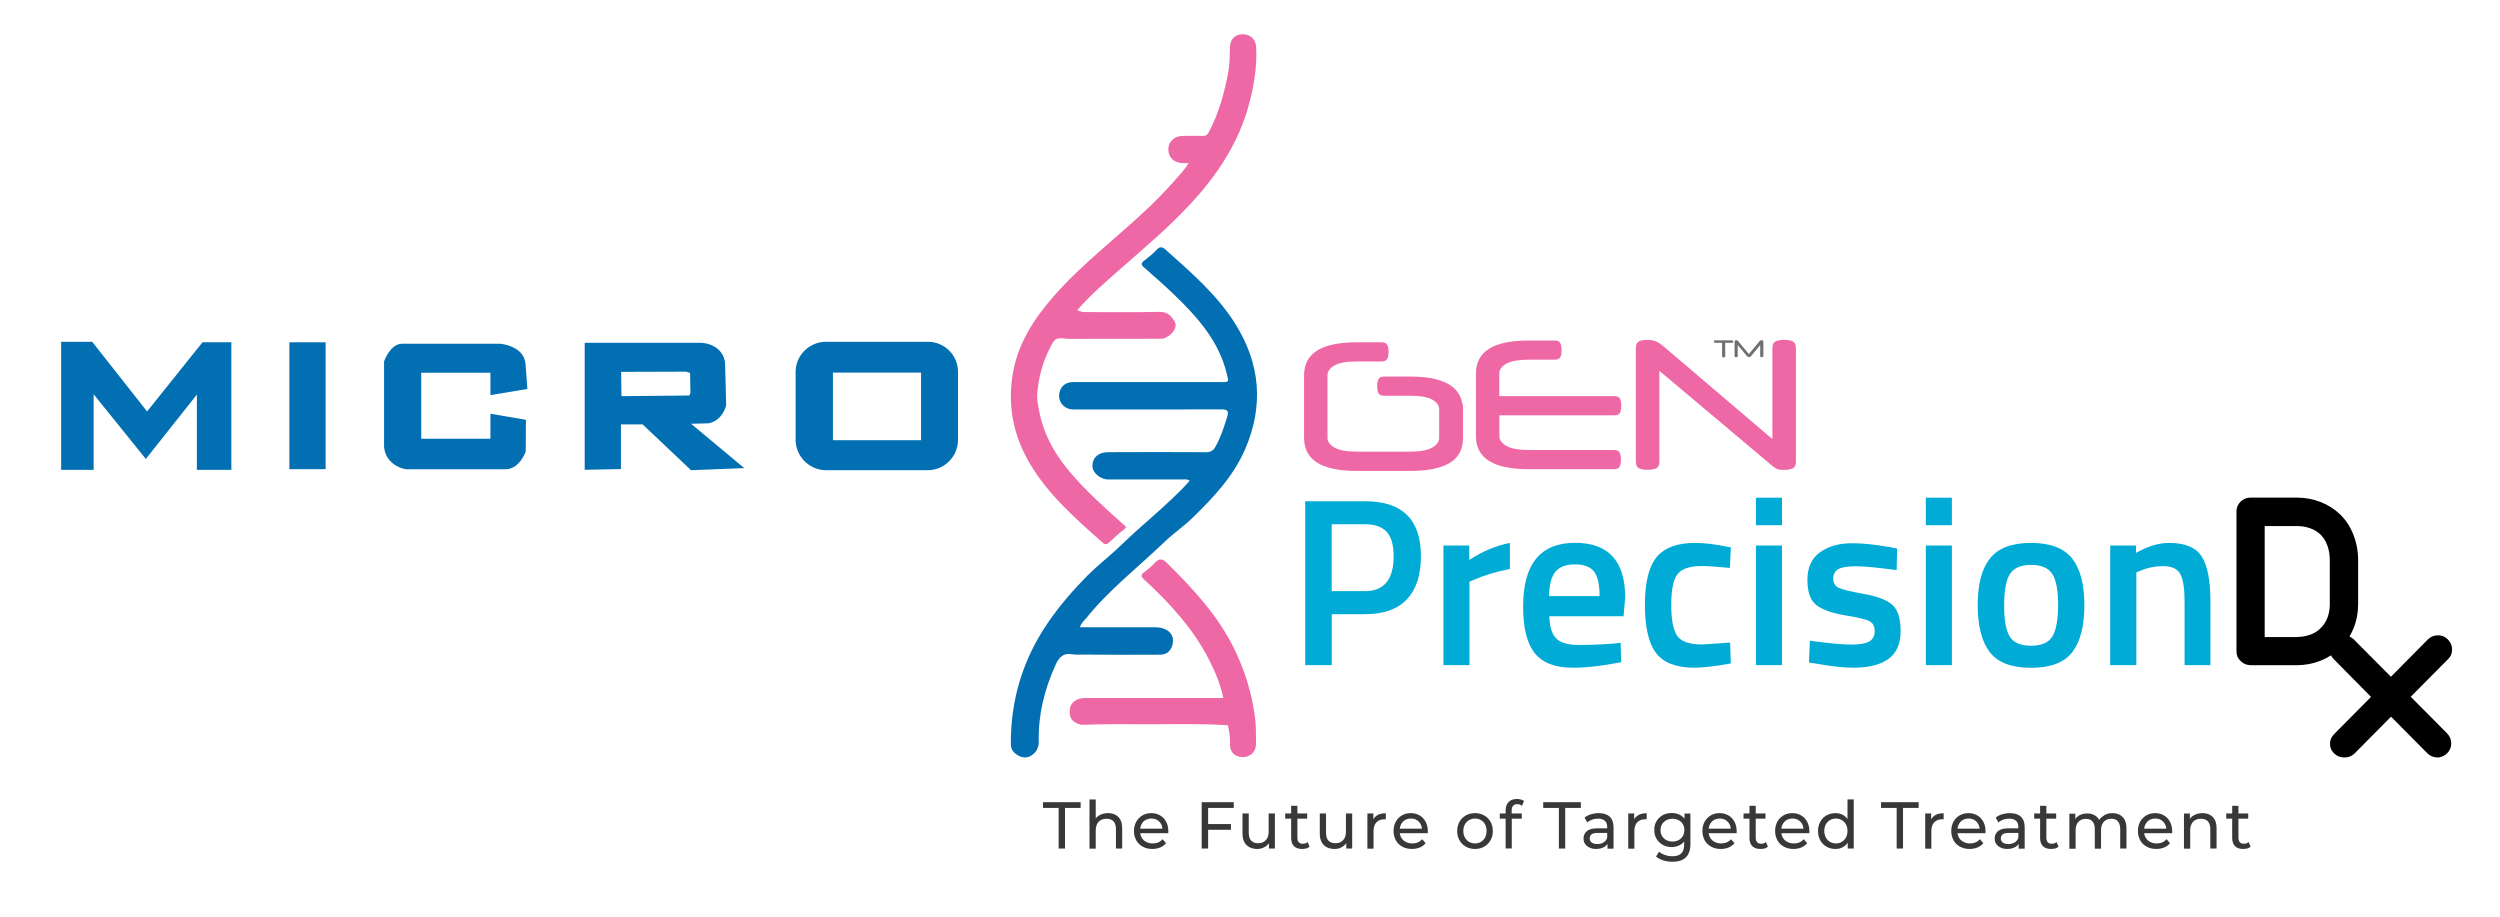 <?xml version="1.0" encoding="utf-8"?>
<!-- Generator: Adobe Illustrator 26.0.2, SVG Export Plug-In . SVG Version: 6.00 Build 0)  -->
<svg version="1.1" id="Layer_1" xmlns="http://www.w3.org/2000/svg" xmlns:xlink="http://www.w3.org/1999/xlink" x="0px" y="0px"
	 viewBox="0 0 240 88" style="enable-background:new 0 0 240 88;" xml:space="preserve">
<style type="text/css">
	.st0{fill:#026FB3;}
	.st1{fill:#EE68A5;}
	.st2{fill:#E91E8D;}
	.st3{fill:#00ABD5;}
	.st4{fill:#6E6F72;}
	.st5{fill:#383838;}
</style>
<path class="st0" d="M103.68,60.22c2.44,0,4.83,0,7.21,0c0.4,0,0.77,0.06,1.13,0.27c0.58,0.36,0.68,0.89,0.52,1.47
	c-0.16,0.56-0.57,0.89-1.16,0.89c-2.45,0.01-4.9,0.02-7.35-0.01c-0.36,0-0.73,0.03-1.08-0.03c-0.92-0.16-1.31,0.33-1.65,1.09
	c-1.04,2.32-1.64,4.73-1.58,7.29c0.02,0.63-0.3,1.15-0.87,1.43c-0.51,0.25-1.17,0-1.58-0.48c-0.18-0.22-0.23-0.47-0.23-0.73
	c-0.02-4.27,1.17-8.16,3.6-11.69c1.11-1.61,2.38-3.08,3.75-4.46c0.87-0.88,1.85-1.64,2.76-2.48c0.79-0.73,1.56-1.49,2.37-2.2
	c1.38-1.21,2.76-2.42,4.05-3.73c0.21-0.22,0.41-0.45,0.64-0.7c-0.28-0.19-0.55-0.12-0.79-0.12c-2.34-0.01-4.68,0-7.03,0
	c-0.78,0-1.54-0.67-1.52-1.33c0.02-0.79,0.59-1.29,1.51-1.29c3.13-0.01,6.26-0.02,9.39,0c0.46,0,0.7-0.14,0.92-0.54
	c0.51-0.91,0.82-1.88,1.12-2.86c0.16-0.52,0.06-0.71-0.55-0.71c-4.64,0.02-9.28,0.01-13.92,0.01c-0.26,0-0.52,0.01-0.78-0.08
	c-0.59-0.21-0.94-0.74-0.88-1.37c0.06-0.62,0.46-1.07,1.06-1.16c0.21-0.03,0.44-0.02,0.66-0.02c4.6,0,9.19,0,13.79,0
	c0.82,0,0.78,0.01,0.58-0.8c-0.76-3.14-2.8-5.42-5.04-7.58c-0.94-0.91-1.93-1.77-2.92-2.64c-0.31-0.27-0.25-0.43,0.04-0.65
	c0.41-0.32,0.84-0.64,1.19-1.03c0.33-0.37,0.59-0.26,0.87,0c2.43,2.17,4.9,4.29,6.66,7.08c2.43,3.86,2.77,7.9,0.95,12.09
	c-1.14,2.62-3.07,4.65-5.09,6.61c-0.82,0.8-1.78,1.44-2.6,2.23c-2.55,2.45-5.37,4.62-7.59,7.4
	C104.04,59.61,103.79,59.81,103.68,60.22"/>
<path class="st1" d="M102.55,32.53c-1.24-0.13-1.26-0.12-1.8,0.96c-0.56,1.13-0.93,2.31-1.09,3.56c-0.11,0.61-0.14,1.22,0,1.84
	c0.35,2.44,1.43,4.5,3.02,6.39c1.59,1.88,3.41,3.5,5.23,5.12c0.18,0.16,0.29,0.2,0.02,0.41c-0.5,0.38-0.97,0.82-1.43,1.25
	c-0.23,0.21-0.39,0.26-0.65,0.03c-2.57-2.28-5.17-4.54-6.95-7.53c-1.54-2.58-2.16-5.36-1.72-8.38c0.45-3.12,2.07-5.58,4.09-7.87
	c2.8-3.16,6.18-5.67,9.2-8.58c1.09-1.05,2.11-2.15,3.09-3.3c0.18-0.21,0.32-0.45,0.55-0.77c-0.28,0-0.45,0.01-0.62,0
	c-0.81-0.04-1.33-0.56-1.33-1.32c0-0.73,0.56-1.27,1.36-1.29c0.66-0.02,1.31-0.01,1.97,0c0.29,0,0.41-0.09,0.56-0.37
	c0.98-1.84,1.51-3.83,1.88-5.85c0.13-0.74,0.12-1.51,0.14-2.27c0.03-0.78,0.44-1.24,1.17-1.27c0.75-0.03,1.31,0.46,1.35,1.2
	c0.1,1.89-0.2,3.73-0.69,5.54c-0.99,3.68-3.03,6.76-5.59,9.52c-2.13,2.3-4.52,4.31-6.87,6.37c-1.39,1.22-2.79,2.44-4.02,3.85
	c0.39,0.23,0.79,0.19,1.19,0.19c2.23,0,4.47,0.03,6.7-0.02c0.78-0.02,1.17,0.41,1.48,0.98c0.3,0.56-0.4,1.44-1.22,1.6
	C108.57,32.53,105.56,32.53,102.55,32.53"/>
<path class="st1" d="M103.77,69.58c-0.87-0.25-1.16-0.65-1.06-1.53c0.07-0.61,0.65-1.03,1.43-1.04c4.16,0,8.31,0,12.47,0
	c0.26,0,0.52,0,0.83,0c-0.28-1.34-0.79-2.54-1.38-3.7c-1.54-2.99-3.78-5.43-6.24-7.69c-0.27-0.25-0.33-0.4-0.02-0.65
	c0.38-0.3,0.76-0.6,1.08-0.95c0.4-0.44,0.72-0.39,1.12,0c2.53,2.49,4.93,5.08,6.51,8.31c1,2.05,1.65,4.19,1.96,6.45
	c0.12,0.87,0.1,1.74,0.11,2.6c0.01,0.79-0.55,1.32-1.32,1.3c-0.76-0.02-1.22-0.51-1.18-1.32c0.03-0.59-0.08-1.16-0.2-1.73
	c0,0,0-0.02,0-0.02l-0.01,0.02c-0.14-0.01-0.29-0.02-0.43-0.03c-2.36-0.14-4.73-0.06-7.1-0.07
	C108.17,69.51,105.97,69.51,103.77,69.58"/>
<polyline class="st2" points="117.89,69.64 117.89,69.61 117.89,69.64 117.89,69.64 "/>
<path class="st3" d="M131.06,58.96h-3.21v4.89h-2.55V48.12h5.76c3.57,0,5.35,1.76,5.35,5.28c0,1.81-0.45,3.18-1.34,4.13
	C134.17,58.48,132.83,58.96,131.06,58.96 M127.84,56.75h3.19c1.84,0,2.76-1.12,2.76-3.35c0-1.07-0.22-1.85-0.67-2.34
	s-1.14-0.73-2.09-0.73h-3.19V56.75z"/>
<path class="st3" d="M138.57,63.85V52.37h2.48v1.38c1.3-0.84,2.6-1.38,3.9-1.63v2.5c-1.32,0.26-2.44,0.6-3.37,1.01l-0.51,0.21v8.01
	H138.57z"/>
<path class="st3" d="M154.94,61.78l0.64-0.07l0.05,1.86c-1.75,0.35-3.29,0.53-4.64,0.53c-1.7,0-2.92-0.47-3.66-1.4
	c-0.74-0.93-1.11-2.43-1.11-4.48c0-4.07,1.66-6.11,4.98-6.11c3.21,0,4.82,1.75,4.82,5.26l-0.16,1.79h-7.12
	c0.01,0.95,0.22,1.65,0.62,2.09c0.4,0.44,1.14,0.67,2.23,0.67C152.67,61.92,153.79,61.87,154.94,61.78 M153.56,57.24
	c0-1.13-0.18-1.92-0.54-2.38c-0.36-0.45-0.97-0.68-1.83-0.68c-0.86,0-1.48,0.24-1.87,0.71c-0.39,0.47-0.59,1.26-0.61,2.34H153.56z"
	/>
<path class="st3" d="M162.72,52.12c0.81,0,1.77,0.11,2.87,0.32l0.57,0.11l-0.09,1.97c-1.21-0.12-2.1-0.18-2.69-0.18
	c-1.16,0-1.94,0.26-2.34,0.78c-0.4,0.52-0.6,1.5-0.6,2.94s0.19,2.43,0.57,2.98c0.38,0.55,1.18,0.83,2.39,0.83l2.69-0.18l0.07,2
	c-1.55,0.28-2.71,0.41-3.49,0.41c-1.75,0-2.97-0.47-3.69-1.41c-0.71-0.94-1.07-2.48-1.07-4.63c0-2.14,0.38-3.67,1.13-4.58
	C159.8,52.57,161.02,52.12,162.72,52.12"/>
<path class="st3" d="M168.57,47.78h2.5v2.64h-2.5V47.78z M168.57,52.37h2.5v11.48h-2.5V52.37z"/>
<path class="st3" d="M182.08,54.73c-1.81-0.24-3.11-0.37-3.93-0.37c-0.81,0-1.37,0.1-1.69,0.29c-0.31,0.19-0.47,0.49-0.47,0.91
	c0,0.41,0.17,0.7,0.52,0.87c0.34,0.17,1.16,0.36,2.43,0.59c1.28,0.22,2.18,0.57,2.72,1.04c0.54,0.48,0.8,1.32,0.8,2.53
	s-0.39,2.1-1.16,2.66c-0.77,0.57-1.9,0.85-3.39,0.85c-0.93,0-2.11-0.13-3.54-0.39l-0.71-0.11l0.09-2.09
	c1.84,0.25,3.16,0.37,3.97,0.37c0.81,0,1.39-0.1,1.73-0.3c0.34-0.2,0.52-0.53,0.52-0.99c0-0.46-0.16-0.78-0.49-0.95
	c-0.33-0.18-1.12-0.37-2.36-0.57c-1.25-0.21-2.16-0.53-2.74-0.98c-0.58-0.44-0.87-1.25-0.87-2.43c0-1.18,0.4-2.06,1.21-2.64
	c0.8-0.58,1.83-0.87,3.09-0.87c0.98,0,2.18,0.12,3.6,0.37l0.71,0.14L182.08,54.73z"/>
<path class="st3" d="M184.88,47.78h2.5v2.64h-2.5V47.78z M184.88,52.37h2.5v11.48h-2.5V52.37z"/>
<path class="st3" d="M191.04,53.61c0.79-1,2.1-1.49,3.94-1.49c1.84,0,3.15,0.5,3.94,1.49c0.79,1,1.18,2.49,1.18,4.48
	c0,1.99-0.38,3.49-1.15,4.5c-0.77,1.01-2.09,1.52-3.97,1.52c-1.88,0-3.21-0.51-3.97-1.52c-0.77-1.01-1.15-2.51-1.15-4.5
	C189.86,56.1,190.25,54.6,191.04,53.61 M192.91,61.07c0.35,0.61,1.04,0.92,2.07,0.92c1.02,0,1.71-0.31,2.07-0.92
	c0.35-0.61,0.53-1.61,0.53-3.01c0-1.39-0.19-2.38-0.56-2.96c-0.38-0.58-1.05-0.87-2.03-0.87c-0.98,0-1.66,0.29-2.03,0.87
	c-0.38,0.58-0.56,1.57-0.56,2.96C192.38,59.46,192.56,60.46,192.91,61.07"/>
<path class="st3" d="M205.08,63.85h-2.5V52.37h2.48v0.71c1.12-0.64,2.17-0.96,3.17-0.96c1.53,0,2.58,0.43,3.13,1.3
	c0.56,0.87,0.84,2.29,0.84,4.28v6.15h-2.48v-6.08c0-1.24-0.13-2.12-0.4-2.64c-0.27-0.52-0.82-0.78-1.64-0.78
	c-0.78,0-1.53,0.15-2.25,0.46l-0.34,0.14V63.85z"/>
<path d="M215.1,63.46c-0.27-0.25-0.4-0.56-0.4-0.94V49.1c0-0.36,0.13-0.68,0.4-0.95c0.27-0.25,0.58-0.38,0.95-0.38h4.43
	c0.81,0,1.58,0.14,2.29,0.42c0.72,0.28,1.35,0.68,1.89,1.2c0.54,0.53,0.96,1.17,1.26,1.93c0.3,0.76,0.46,1.58,0.46,2.45v4.19
	c0,0.86-0.15,1.65-0.45,2.38c-0.3,0.73-0.72,1.35-1.27,1.88c-0.54,0.52-1.17,0.92-1.89,1.21c-0.72,0.28-1.48,0.43-2.29,0.43h-4.43
	C215.68,63.85,215.36,63.72,215.1,63.46 M220.48,61.15c0.45,0,0.86-0.07,1.25-0.2c0.39-0.13,0.72-0.33,1-0.6
	c0.62-0.58,0.93-1.37,0.93-2.37v-4.21c0-0.51-0.08-0.99-0.24-1.42c-0.16-0.44-0.39-0.79-0.68-1.06c-0.28-0.26-0.62-0.46-1-0.59
	c-0.39-0.13-0.8-0.2-1.25-0.2h-3.08v10.66H220.48z"/>
<path d="M224.09,72.34c-0.28-0.26-0.41-0.57-0.41-0.92c0-0.37,0.13-0.68,0.4-0.95l3.54-3.57l-3.59-3.63
	c-0.25-0.25-0.38-0.56-0.38-0.94c0-0.17,0.04-0.34,0.11-0.51c0.07-0.17,0.17-0.32,0.29-0.44c0.27-0.27,0.58-0.4,0.95-0.4
	c0.35,0,0.67,0.13,0.95,0.39l3.58,3.6l3.54-3.58c0.27-0.27,0.6-0.4,0.99-0.4c0.37,0,0.69,0.14,0.95,0.41
	c0.12,0.13,0.22,0.28,0.29,0.44c0.07,0.17,0.1,0.34,0.1,0.52c0,0.36-0.12,0.66-0.37,0.9l-3.6,3.63l3.5,3.52
	c0.26,0.28,0.39,0.6,0.39,0.96c0,0.36-0.13,0.68-0.4,0.95c-0.12,0.12-0.27,0.22-0.43,0.29c-0.17,0.07-0.33,0.11-0.5,0.11
	c-0.39-0.02-0.71-0.15-0.95-0.39l-3.5-3.53l-3.5,3.53c-0.26,0.26-0.58,0.39-0.97,0.39C224.67,72.72,224.35,72.59,224.09,72.34"/>
<polygon class="st0" points="14.12,39.5 8.85,32.81 5.87,32.81 5.87,45.11 8.99,45.11 8.99,37.85 14,44.06 18.9,37.88 18.9,45.11 
	22.21,45.11 22.21,32.86 19.44,32.86 "/>
<rect x="27.78" y="32.86" class="st0" width="3.48" height="12.18"/>
<path class="st0" d="M50.63,37.34l-0.18-2.41c-0.14-1.69-2.31-1.93-2.45-1.93h-9.4c-1.09,0-1.68,1.53-1.73,1.71v0.07v8.08
	c0.1,1.49,1.39,2.08,2.12,2.19h9.59h0.01c1.28-0.06,1.86-1.62,1.88-1.7l0.02-3.05l-3.41-0.58v2.4h-6.64v-6.34h6.64v2.15L50.63,37.34
	z"/>
<path class="st0" d="M68,40.64c1.33-0.23,1.68-1.62,1.7-1.67l0.01-0.07l-0.1-4.03c-0.15-1.51-1.58-1.95-2.33-1.96H56.13v12.19
	l3.48-0.07v-4.29h2.08l4.65,4.4l5.11-0.2l-5.11-4.26L68,40.64z M65.8,35.68c0.18,0.02,0.44,0.11,0.45,0.15l0.03,1.89
	c-0.03,0.11-0.11,0.23-0.12,0.25l-6.5,0.06l-0.03-2.33L65.8,35.68z"/>
<path class="st0" d="M89.07,32.81H79.3c-1.6,0-2.92,1.29-2.92,2.9v6.51c0,1.6,1.32,2.92,2.92,2.92h9.76c1.62,0,2.91-1.33,2.91-2.92
	v-6.51C91.97,34.1,90.68,32.81,89.07,32.81 M88.42,42.26h-8.46v-6.49h8.46V42.26z"/>
<path class="st1" d="M143.94,39.88v1.99c0,0.36,0.23,0.68,0.68,0.94c0.45,0.26,1.18,0.39,2.18,0.39h8.14c0.27,0,0.45,0.08,0.54,0.23
	c0.09,0.15,0.13,0.38,0.13,0.69c0,0.3-0.04,0.52-0.13,0.68c-0.08,0.16-0.26,0.24-0.54,0.24h-8.21c-3.36,0-5.04-1.05-5.04-3.17v-6.01
	c0-2.11,1.68-3.17,5.04-3.17h2.53c0.26,0,0.44,0.08,0.52,0.23c0.08,0.15,0.13,0.38,0.13,0.69c0,0.31-0.04,0.54-0.13,0.69
	c-0.09,0.15-0.26,0.23-0.52,0.23h-2.47c-1,0-1.73,0.13-2.18,0.38c-0.45,0.26-0.68,0.57-0.68,0.94v2.18h11.05
	c0.27,0,0.45,0.08,0.53,0.23c0.09,0.15,0.13,0.38,0.13,0.69c0,0.31-0.04,0.54-0.13,0.69c-0.09,0.15-0.26,0.23-0.53,0.23H143.94z"/>
<path class="st1" d="M171.24,45.11c-0.16,0-0.29-0.01-0.39-0.02c-0.1-0.01-0.2-0.04-0.29-0.09c-0.09-0.05-0.19-0.1-0.29-0.18
	c-0.1-0.07-0.23-0.17-0.37-0.3L159.3,35.6v8.7c0,0.33-0.1,0.55-0.29,0.65c-0.19,0.1-0.48,0.15-0.85,0.15
	c-0.36,0-0.64-0.05-0.83-0.15c-0.19-0.1-0.29-0.32-0.29-0.65V33.43c0-0.32,0.09-0.53,0.27-0.64c0.18-0.11,0.45-0.16,0.8-0.16
	c0.37,0,0.67,0.05,0.88,0.15c0.22,0.1,0.46,0.26,0.72,0.48l10.44,8.89v-8.72c0-0.33,0.1-0.55,0.29-0.65
	c0.19-0.1,0.47-0.15,0.83-0.15c0.38,0,0.66,0.05,0.85,0.15c0.19,0.1,0.29,0.32,0.29,0.65v10.88c0,0.33-0.1,0.55-0.29,0.65
	C171.93,45.06,171.63,45.11,171.24,45.11"/>
<path class="st1" d="M140.35,38.6c-0.35-1.63-2.01-2.45-4.96-2.45h-2.53c-0.26,0-0.44,0.08-0.52,0.23
	c-0.08,0.15-0.13,0.38-0.13,0.69c0,0.31,0.04,0.54,0.13,0.69c0.09,0.15,0.26,0.23,0.52,0.23h2.47c1,0,1.73,0.13,2.18,0.38
	c0.41,0.23,0.61,0.52,0.65,0.84v2.82c0,0.36-0.22,0.68-0.67,0.94c-0.45,0.26-1.17,0.39-2.17,0.39h-5.02c-1,0-1.73-0.13-2.18-0.39
	c-0.45-0.26-0.68-0.57-0.68-0.94v-6.01c0-0.37,0.23-0.69,0.68-0.94c0.45-0.26,1.18-0.38,2.18-0.38h2.33c0.27,0,0.45-0.08,0.54-0.23
	c0.08-0.15,0.13-0.38,0.13-0.69c0-0.3-0.04-0.53-0.13-0.69c-0.09-0.15-0.27-0.23-0.54-0.23h-2.4c-3.36,0-5.04,1.06-5.04,3.17v6.01
	c0,2.11,1.68,3.17,5.04,3.17h5.16c1.66,0,2.92-0.26,3.77-0.76c0.86-0.51,1.29-1.31,1.29-2.4v-1.49v-1.24v-0.31
	C140.43,38.84,140.4,38.71,140.35,38.6"/>
<path class="st4" d="M165.62,32.91v1.29c0,0.04-0.01,0.07-0.04,0.09c-0.03,0.01-0.06,0.02-0.11,0.02c-0.05,0-0.09-0.01-0.11-0.02
	c-0.03-0.01-0.04-0.04-0.04-0.09v-1.29h-0.68c-0.04,0-0.06-0.01-0.07-0.03c-0.01-0.02-0.02-0.05-0.02-0.09c0-0.04,0-0.07,0.02-0.09
	c0.01-0.02,0.03-0.03,0.07-0.03h1.65c0.04,0,0.06,0.01,0.07,0.03c0.01,0.02,0.02,0.05,0.02,0.09c0,0.04,0,0.07-0.02,0.09
	c-0.01,0.02-0.03,0.03-0.07,0.03H165.62z"/>
<path class="st4" d="M168.93,32.74c0.02-0.03,0.05-0.05,0.08-0.06c0.03-0.01,0.06-0.02,0.1-0.02c0.11,0,0.17,0.05,0.17,0.15v1.37
	c0,0.04-0.01,0.07-0.04,0.09c-0.02,0.01-0.06,0.02-0.11,0.02c-0.05,0-0.09-0.01-0.11-0.02c-0.03-0.01-0.04-0.04-0.04-0.09v-1.06
	l-0.89,1.08c-0.03,0.03-0.05,0.05-0.08,0.06c-0.03,0.01-0.06,0.02-0.1,0.02c-0.04,0-0.08-0.01-0.11-0.02
	c-0.03-0.01-0.05-0.04-0.08-0.06l-0.9-1.08v1.06c0,0.04-0.01,0.07-0.04,0.09c-0.02,0.01-0.06,0.02-0.11,0.02
	c-0.05,0-0.09-0.01-0.11-0.02c-0.02-0.01-0.04-0.04-0.04-0.09v-1.37c0-0.1,0.06-0.15,0.16-0.15c0.07,0,0.13,0.03,0.18,0.08
	l1.03,1.25L168.93,32.74z"/>
<g>
	<g>
		<path class="st5" d="M101.63,81.46v-3.9h-1.5v-0.55h3.61v0.55h-1.5v3.9H101.63z"/>
		<path class="st5" d="M106.37,78.06c0.27,0,0.51,0.05,0.71,0.16c0.21,0.11,0.37,0.27,0.48,0.48c0.12,0.22,0.17,0.49,0.17,0.82v1.94
			h-0.6v-1.87c0-0.33-0.08-0.57-0.23-0.74c-0.16-0.17-0.38-0.25-0.66-0.25c-0.21,0-0.4,0.04-0.56,0.13
			c-0.16,0.08-0.28,0.21-0.36,0.38c-0.08,0.17-0.13,0.37-0.13,0.62v1.74h-0.6v-4.72h0.6V79l-0.12-0.24c0.11-0.22,0.27-0.39,0.5-0.51
			C105.81,78.12,106.07,78.06,106.37,78.06z"/>
		<path class="st5" d="M110.63,81.5c-0.35,0-0.66-0.07-0.93-0.22s-0.48-0.35-0.62-0.61c-0.15-0.26-0.22-0.56-0.22-0.89
			s0.07-0.63,0.22-0.89c0.14-0.26,0.34-0.46,0.59-0.61c0.25-0.15,0.54-0.22,0.85-0.22c0.32,0,0.6,0.07,0.85,0.22
			c0.25,0.14,0.44,0.35,0.58,0.61c0.14,0.26,0.21,0.57,0.21,0.91c0,0.03,0,0.06,0,0.09c0,0.03,0,0.07-0.01,0.1h-2.81v-0.44h2.5
			l-0.24,0.15c0-0.22-0.04-0.41-0.13-0.58c-0.09-0.17-0.22-0.3-0.38-0.4s-0.35-0.14-0.56-0.14c-0.21,0-0.39,0.05-0.56,0.14
			s-0.29,0.23-0.38,0.4c-0.09,0.17-0.14,0.37-0.14,0.59v0.1c0,0.23,0.05,0.43,0.15,0.6c0.1,0.18,0.24,0.31,0.43,0.41
			c0.18,0.1,0.39,0.15,0.63,0.15c0.2,0,0.37-0.03,0.53-0.1c0.16-0.07,0.3-0.17,0.42-0.31l0.33,0.39c-0.15,0.18-0.34,0.31-0.56,0.41
			C111.15,81.45,110.9,81.5,110.63,81.5z"/>
		<path class="st5" d="M115.98,81.46h-0.62v-4.45h3.08v0.55h-2.46V81.46z M115.92,79.11h2.25v0.55h-2.25V79.11z"/>
		<path class="st5" d="M120.71,81.5c-0.28,0-0.53-0.05-0.75-0.16c-0.21-0.11-0.38-0.27-0.5-0.49s-0.18-0.49-0.18-0.82v-1.94h0.6
			v1.87c0,0.33,0.08,0.58,0.23,0.74c0.16,0.17,0.38,0.25,0.66,0.25c0.21,0,0.39-0.04,0.54-0.13c0.15-0.09,0.27-0.21,0.36-0.38
			c0.08-0.17,0.12-0.37,0.12-0.61v-1.74h0.6v3.37h-0.57v-0.91l0.09,0.24c-0.11,0.22-0.27,0.4-0.49,0.52S120.98,81.5,120.71,81.5z"/>
		<path class="st5" d="M123.38,78.59v-0.5h2.11v0.5H123.38z M124.99,81.5c-0.33,0-0.59-0.09-0.77-0.27s-0.27-0.44-0.27-0.78v-3.09
			h0.6v3.07c0,0.18,0.04,0.32,0.13,0.42c0.09,0.1,0.22,0.15,0.38,0.15c0.19,0,0.34-0.05,0.47-0.16l0.19,0.44
			c-0.09,0.08-0.2,0.14-0.33,0.18C125.25,81.48,125.12,81.5,124.99,81.5z"/>
		<path class="st5" d="M128.13,81.5c-0.28,0-0.53-0.05-0.75-0.16c-0.21-0.11-0.38-0.27-0.5-0.49s-0.18-0.49-0.18-0.82v-1.94h0.6
			v1.87c0,0.33,0.08,0.58,0.23,0.74c0.16,0.17,0.38,0.25,0.66,0.25c0.21,0,0.39-0.04,0.54-0.13c0.15-0.09,0.27-0.21,0.36-0.38
			c0.08-0.17,0.12-0.37,0.12-0.61v-1.74h0.6v3.37h-0.57v-0.91l0.09,0.24c-0.11,0.22-0.27,0.4-0.49,0.52
			C128.64,81.44,128.4,81.5,128.13,81.5z"/>
		<path class="st5" d="M131.27,81.46v-3.37h0.57v0.92l-0.06-0.23c0.09-0.23,0.25-0.41,0.46-0.53s0.48-0.18,0.8-0.18v0.59
			c-0.02,0-0.05-0.01-0.07-0.01s-0.04,0-0.07,0c-0.32,0-0.57,0.1-0.76,0.29c-0.19,0.2-0.28,0.48-0.28,0.85v1.68H131.27z"/>
		<path class="st5" d="M135.55,81.5c-0.35,0-0.66-0.07-0.93-0.22c-0.27-0.15-0.48-0.35-0.62-0.61s-0.22-0.56-0.22-0.89
			s0.07-0.63,0.21-0.89c0.14-0.26,0.34-0.46,0.59-0.61c0.25-0.15,0.54-0.22,0.85-0.22c0.32,0,0.6,0.07,0.85,0.22
			c0.25,0.14,0.44,0.35,0.58,0.61c0.14,0.26,0.21,0.57,0.21,0.91c0,0.03,0,0.06,0,0.09c0,0.03-0.01,0.07-0.01,0.1h-2.81v-0.44h2.5
			l-0.24,0.15c0-0.22-0.04-0.41-0.13-0.58c-0.09-0.17-0.22-0.3-0.38-0.4c-0.16-0.1-0.35-0.14-0.56-0.14c-0.21,0-0.39,0.05-0.55,0.14
			s-0.29,0.23-0.38,0.4c-0.09,0.17-0.14,0.37-0.14,0.59v0.1c0,0.23,0.05,0.43,0.15,0.6c0.1,0.18,0.24,0.31,0.43,0.41
			s0.39,0.15,0.63,0.15c0.2,0,0.37-0.03,0.53-0.1c0.16-0.07,0.3-0.17,0.42-0.31l0.33,0.39c-0.15,0.18-0.34,0.31-0.56,0.41
			C136.07,81.45,135.82,81.5,135.55,81.5z"/>
		<path class="st5" d="M141.6,81.5c-0.33,0-0.62-0.07-0.88-0.22s-0.46-0.35-0.61-0.61c-0.15-0.26-0.22-0.56-0.22-0.89
			c0-0.33,0.08-0.63,0.22-0.89s0.35-0.46,0.61-0.61c0.26-0.15,0.55-0.22,0.88-0.22c0.33,0,0.62,0.07,0.88,0.22
			c0.26,0.15,0.46,0.35,0.61,0.61s0.22,0.56,0.22,0.89s-0.07,0.63-0.22,0.89s-0.35,0.46-0.61,0.61S141.93,81.5,141.6,81.5z
			 M141.6,80.97c0.21,0,0.4-0.05,0.57-0.15c0.17-0.1,0.3-0.24,0.4-0.42c0.09-0.18,0.14-0.39,0.14-0.63c0-0.24-0.05-0.45-0.14-0.63
			c-0.1-0.18-0.23-0.31-0.4-0.41c-0.17-0.1-0.36-0.15-0.57-0.15s-0.4,0.05-0.57,0.15s-0.3,0.23-0.4,0.41
			c-0.1,0.18-0.15,0.38-0.15,0.63c0,0.24,0.05,0.45,0.15,0.63c0.1,0.18,0.23,0.32,0.4,0.42S141.39,80.97,141.6,80.97z"/>
		<path class="st5" d="M143.98,78.59v-0.5h2.11v0.5H143.98z M144.54,81.46v-3.67c0-0.33,0.09-0.59,0.28-0.79
			c0.19-0.2,0.46-0.3,0.81-0.3c0.13,0,0.25,0.02,0.37,0.05c0.12,0.03,0.22,0.08,0.3,0.15l-0.18,0.46c-0.06-0.05-0.13-0.09-0.21-0.12
			c-0.08-0.03-0.16-0.04-0.25-0.04c-0.17,0-0.31,0.05-0.4,0.15c-0.09,0.1-0.14,0.25-0.14,0.44v0.45l0.01,0.28v2.93H144.54z"/>
		<path class="st5" d="M149.65,81.46v-3.9h-1.5v-0.55h3.61v0.55h-1.5v3.9H149.65z"/>
		<path class="st5" d="M153.24,81.5c-0.25,0-0.46-0.04-0.64-0.13c-0.19-0.08-0.33-0.2-0.43-0.35c-0.1-0.15-0.15-0.32-0.15-0.51
			c0-0.18,0.04-0.35,0.13-0.5s0.22-0.27,0.42-0.36s0.45-0.13,0.78-0.13h1.05v0.44h-1.02c-0.3,0-0.5,0.05-0.61,0.15
			c-0.1,0.1-0.16,0.22-0.16,0.37c0,0.17,0.06,0.3,0.19,0.4c0.13,0.1,0.31,0.15,0.54,0.15c0.22,0,0.42-0.05,0.59-0.15
			c0.17-0.1,0.29-0.25,0.36-0.45l0.12,0.42c-0.08,0.2-0.22,0.36-0.42,0.47S153.54,81.5,153.24,81.5z M154.32,81.46v-0.71l-0.03-0.13
			V79.4c0-0.26-0.07-0.46-0.22-0.6c-0.15-0.14-0.37-0.21-0.66-0.21c-0.2,0-0.39,0.03-0.57,0.1c-0.19,0.07-0.34,0.15-0.47,0.26
			l-0.25-0.46c0.17-0.14,0.38-0.25,0.61-0.32c0.24-0.07,0.49-0.11,0.75-0.11c0.45,0,0.8,0.11,1.05,0.34
			c0.25,0.22,0.37,0.57,0.37,1.03v2.04H154.32z"/>
		<path class="st5" d="M156.31,81.46v-3.37h0.57v0.92l-0.06-0.23c0.09-0.23,0.25-0.41,0.46-0.53s0.48-0.18,0.8-0.18v0.59
			c-0.02,0-0.05-0.01-0.07-0.01s-0.04,0-0.07,0c-0.32,0-0.57,0.1-0.76,0.29c-0.19,0.2-0.28,0.48-0.28,0.85v1.68H156.31z"/>
		<path class="st5" d="M160.49,81.32c-0.32,0-0.61-0.07-0.86-0.21c-0.25-0.14-0.45-0.33-0.6-0.58c-0.15-0.25-0.22-0.53-0.22-0.85
			c0-0.33,0.07-0.61,0.22-0.86c0.15-0.24,0.35-0.43,0.6-0.57c0.25-0.14,0.54-0.2,0.86-0.2c0.28,0,0.54,0.06,0.77,0.17
			c0.23,0.12,0.42,0.3,0.56,0.54c0.14,0.24,0.21,0.55,0.21,0.92c0,0.36-0.07,0.67-0.21,0.91c-0.14,0.24-0.33,0.42-0.56,0.54
			S160.77,81.32,160.49,81.32z M160.56,82.73c-0.3,0-0.6-0.04-0.88-0.13c-0.29-0.09-0.52-0.21-0.7-0.37l0.29-0.47
			c0.15,0.14,0.34,0.24,0.57,0.32c0.22,0.08,0.46,0.12,0.71,0.12c0.39,0,0.68-0.09,0.86-0.28s0.27-0.47,0.27-0.85v-0.71l0.06-0.67
			l-0.03-0.67v-0.92h0.57V81c0,0.59-0.15,1.03-0.44,1.31S161.13,82.73,160.56,82.73z M160.56,80.79c0.22,0,0.42-0.05,0.59-0.14
			c0.17-0.09,0.3-0.22,0.4-0.39c0.1-0.17,0.15-0.36,0.15-0.57c0-0.22-0.05-0.41-0.15-0.57c-0.1-0.17-0.23-0.29-0.4-0.38
			c-0.17-0.09-0.37-0.14-0.59-0.14c-0.22,0-0.42,0.05-0.59,0.14c-0.17,0.09-0.31,0.22-0.41,0.38c-0.1,0.17-0.15,0.36-0.15,0.57
			c0,0.22,0.05,0.41,0.15,0.57c0.1,0.17,0.23,0.29,0.41,0.39C160.14,80.74,160.34,80.79,160.56,80.79z"/>
		<path class="st5" d="M165.2,81.5c-0.35,0-0.66-0.07-0.93-0.22c-0.27-0.15-0.48-0.35-0.62-0.61s-0.22-0.56-0.22-0.89
			s0.07-0.63,0.21-0.89c0.14-0.26,0.34-0.46,0.59-0.61c0.25-0.15,0.54-0.22,0.85-0.22c0.32,0,0.6,0.07,0.85,0.22
			c0.25,0.14,0.44,0.35,0.58,0.61c0.14,0.26,0.21,0.57,0.21,0.91c0,0.03,0,0.06,0,0.09c0,0.03-0.01,0.07-0.01,0.1h-2.81v-0.44h2.5
			l-0.24,0.15c0-0.22-0.04-0.41-0.13-0.58c-0.09-0.17-0.22-0.3-0.38-0.4c-0.16-0.1-0.35-0.14-0.56-0.14c-0.21,0-0.39,0.05-0.55,0.14
			s-0.29,0.23-0.38,0.4c-0.09,0.17-0.14,0.37-0.14,0.59v0.1c0,0.23,0.05,0.43,0.15,0.6c0.1,0.18,0.24,0.31,0.43,0.41
			s0.39,0.15,0.63,0.15c0.2,0,0.37-0.03,0.53-0.1c0.16-0.07,0.3-0.17,0.42-0.31l0.33,0.39c-0.15,0.18-0.34,0.31-0.56,0.41
			C165.73,81.45,165.48,81.5,165.2,81.5z"/>
		<path class="st5" d="M167.38,78.59v-0.5h2.11v0.5H167.38z M168.99,81.5c-0.33,0-0.59-0.09-0.77-0.27s-0.27-0.44-0.27-0.78v-3.09
			h0.6v3.07c0,0.18,0.04,0.32,0.13,0.42c0.09,0.1,0.22,0.15,0.38,0.15c0.19,0,0.34-0.05,0.47-0.16l0.19,0.44
			c-0.09,0.08-0.2,0.14-0.33,0.18C169.26,81.48,169.13,81.5,168.99,81.5z"/>
		<path class="st5" d="M172.18,81.5c-0.35,0-0.66-0.07-0.93-0.22c-0.27-0.15-0.48-0.35-0.62-0.61s-0.22-0.56-0.22-0.89
			s0.07-0.63,0.21-0.89c0.14-0.26,0.34-0.46,0.59-0.61c0.25-0.15,0.54-0.22,0.85-0.22c0.32,0,0.6,0.07,0.85,0.22
			c0.25,0.14,0.44,0.35,0.58,0.61c0.14,0.26,0.21,0.57,0.21,0.91c0,0.03,0,0.06,0,0.09c0,0.03-0.01,0.07-0.01,0.1h-2.81v-0.44h2.5
			l-0.24,0.15c0-0.22-0.04-0.41-0.13-0.58c-0.09-0.17-0.22-0.3-0.38-0.4c-0.16-0.1-0.35-0.14-0.56-0.14c-0.21,0-0.39,0.05-0.55,0.14
			s-0.29,0.23-0.38,0.4c-0.09,0.17-0.14,0.37-0.14,0.59v0.1c0,0.23,0.05,0.43,0.15,0.6c0.1,0.18,0.24,0.31,0.43,0.41
			s0.39,0.15,0.63,0.15c0.2,0,0.37-0.03,0.53-0.1c0.16-0.07,0.3-0.17,0.42-0.31l0.33,0.39c-0.15,0.18-0.34,0.31-0.56,0.41
			C172.7,81.45,172.45,81.5,172.18,81.5z"/>
		<path class="st5" d="M176.2,81.5c-0.32,0-0.61-0.07-0.86-0.22c-0.25-0.14-0.45-0.35-0.59-0.6c-0.15-0.26-0.22-0.56-0.22-0.9
			c0-0.34,0.07-0.64,0.22-0.9c0.14-0.26,0.34-0.46,0.59-0.6c0.25-0.14,0.54-0.22,0.86-0.22c0.28,0,0.53,0.06,0.75,0.19
			c0.22,0.13,0.4,0.32,0.54,0.57c0.13,0.25,0.2,0.57,0.2,0.95s-0.07,0.7-0.2,0.95c-0.13,0.25-0.31,0.45-0.53,0.58
			C176.74,81.44,176.49,81.5,176.2,81.5z M176.25,80.97c0.21,0,0.4-0.05,0.56-0.15c0.17-0.1,0.3-0.24,0.4-0.42
			c0.1-0.18,0.15-0.39,0.15-0.63c0-0.24-0.05-0.45-0.15-0.63s-0.23-0.31-0.4-0.41c-0.17-0.1-0.36-0.15-0.56-0.15
			c-0.21,0-0.4,0.05-0.57,0.15s-0.3,0.23-0.4,0.41c-0.1,0.18-0.15,0.38-0.15,0.63c0,0.24,0.05,0.45,0.15,0.63
			c0.1,0.18,0.23,0.32,0.4,0.42S176.04,80.97,176.25,80.97z M177.38,81.46v-0.91l0.04-0.78l-0.06-0.78v-2.25h0.6v4.72H177.38z"/>
		<path class="st5" d="M182.08,81.46v-3.9h-1.5v-0.55h3.61v0.55h-1.5v3.9H182.08z"/>
		<path class="st5" d="M184.82,81.46v-3.37h0.57v0.92l-0.06-0.23c0.09-0.23,0.25-0.41,0.46-0.53s0.48-0.18,0.8-0.18v0.59
			c-0.02,0-0.05-0.01-0.07-0.01s-0.04,0-0.07,0c-0.32,0-0.57,0.1-0.76,0.29c-0.19,0.2-0.28,0.48-0.28,0.85v1.68H184.82z"/>
		<path class="st5" d="M189.09,81.5c-0.35,0-0.66-0.07-0.93-0.22c-0.27-0.15-0.48-0.35-0.62-0.61s-0.22-0.56-0.22-0.89
			s0.07-0.63,0.21-0.89c0.14-0.26,0.34-0.46,0.59-0.61c0.25-0.15,0.54-0.22,0.85-0.22c0.32,0,0.6,0.07,0.85,0.22
			c0.25,0.14,0.44,0.35,0.58,0.61c0.14,0.26,0.21,0.57,0.21,0.91c0,0.03,0,0.06,0,0.09c0,0.03-0.01,0.07-0.01,0.1h-2.81v-0.44h2.5
			l-0.24,0.15c0-0.22-0.04-0.41-0.13-0.58c-0.09-0.17-0.22-0.3-0.38-0.4c-0.16-0.1-0.35-0.14-0.56-0.14c-0.21,0-0.39,0.05-0.55,0.14
			s-0.29,0.23-0.38,0.4c-0.09,0.17-0.14,0.37-0.14,0.59v0.1c0,0.23,0.05,0.43,0.15,0.6c0.1,0.18,0.24,0.31,0.43,0.41
			s0.39,0.15,0.63,0.15c0.2,0,0.37-0.03,0.53-0.1c0.16-0.07,0.3-0.17,0.42-0.31l0.33,0.39c-0.15,0.18-0.34,0.31-0.56,0.41
			C189.61,81.45,189.36,81.5,189.09,81.5z"/>
		<path class="st5" d="M192.71,81.5c-0.25,0-0.46-0.04-0.64-0.13c-0.19-0.08-0.33-0.2-0.43-0.35c-0.1-0.15-0.15-0.32-0.15-0.51
			c0-0.18,0.04-0.35,0.13-0.5s0.22-0.27,0.42-0.36s0.45-0.13,0.78-0.13h1.05v0.44h-1.02c-0.3,0-0.5,0.05-0.61,0.15
			c-0.1,0.1-0.16,0.22-0.16,0.37c0,0.17,0.06,0.3,0.19,0.4c0.13,0.1,0.31,0.15,0.54,0.15c0.22,0,0.42-0.05,0.59-0.15
			c0.17-0.1,0.29-0.25,0.36-0.45l0.12,0.42c-0.08,0.2-0.22,0.36-0.42,0.47S193.01,81.5,192.71,81.5z M193.79,81.46v-0.71l-0.03-0.13
			V79.4c0-0.26-0.07-0.46-0.22-0.6c-0.15-0.14-0.37-0.21-0.66-0.21c-0.2,0-0.39,0.03-0.57,0.1c-0.19,0.07-0.34,0.15-0.47,0.26
			l-0.25-0.46c0.17-0.14,0.38-0.25,0.61-0.32c0.24-0.07,0.49-0.11,0.75-0.11c0.45,0,0.8,0.11,1.05,0.34
			c0.25,0.22,0.37,0.57,0.37,1.03v2.04H193.79z"/>
		<path class="st5" d="M195.28,78.59v-0.5h2.11v0.5H195.28z M196.89,81.5c-0.33,0-0.59-0.09-0.77-0.27s-0.27-0.44-0.27-0.78v-3.09
			h0.6v3.07c0,0.18,0.04,0.32,0.13,0.42c0.09,0.1,0.22,0.15,0.38,0.15c0.19,0,0.34-0.05,0.47-0.16l0.19,0.44
			c-0.09,0.08-0.2,0.14-0.33,0.18C197.16,81.48,197.03,81.5,196.89,81.5z"/>
		<path class="st5" d="M202.78,78.06c0.27,0,0.5,0.05,0.71,0.16c0.2,0.11,0.36,0.27,0.48,0.48c0.11,0.22,0.17,0.49,0.17,0.82v1.94
			h-0.6v-1.87c0-0.33-0.08-0.57-0.22-0.74c-0.15-0.17-0.36-0.25-0.63-0.25c-0.2,0-0.37,0.04-0.52,0.13
			c-0.15,0.08-0.26,0.21-0.35,0.38c-0.08,0.17-0.12,0.37-0.12,0.62v1.74h-0.6v-1.87c0-0.33-0.07-0.57-0.22-0.74
			c-0.15-0.17-0.36-0.25-0.63-0.25c-0.2,0-0.37,0.04-0.52,0.13c-0.15,0.08-0.27,0.21-0.35,0.38c-0.08,0.17-0.12,0.37-0.12,0.62v1.74
			h-0.6v-3.37h0.57v0.9l-0.09-0.23c0.1-0.22,0.26-0.39,0.48-0.51s0.47-0.18,0.75-0.18c0.32,0,0.59,0.08,0.82,0.24
			s0.38,0.4,0.45,0.72l-0.24-0.1c0.1-0.26,0.27-0.47,0.52-0.62C202.15,78.14,202.44,78.06,202.78,78.06z"/>
		<path class="st5" d="M207.01,81.5c-0.35,0-0.66-0.07-0.93-0.22c-0.27-0.15-0.48-0.35-0.62-0.61s-0.22-0.56-0.22-0.89
			s0.07-0.63,0.21-0.89c0.14-0.26,0.34-0.46,0.59-0.61c0.25-0.15,0.54-0.22,0.85-0.22c0.32,0,0.6,0.07,0.85,0.22
			c0.25,0.14,0.44,0.35,0.58,0.61c0.14,0.26,0.21,0.57,0.21,0.91c0,0.03,0,0.06,0,0.09c0,0.03-0.01,0.07-0.01,0.1h-2.81v-0.44h2.5
			l-0.24,0.15c0-0.22-0.04-0.41-0.13-0.58c-0.09-0.17-0.22-0.3-0.38-0.4c-0.16-0.1-0.35-0.14-0.56-0.14c-0.21,0-0.39,0.05-0.55,0.14
			s-0.29,0.23-0.38,0.4c-0.09,0.17-0.14,0.37-0.14,0.59v0.1c0,0.23,0.05,0.43,0.15,0.6c0.1,0.18,0.24,0.31,0.43,0.41
			s0.39,0.15,0.63,0.15c0.2,0,0.37-0.03,0.53-0.1c0.16-0.07,0.3-0.17,0.42-0.31l0.33,0.39c-0.15,0.18-0.34,0.31-0.56,0.41
			C207.53,81.45,207.28,81.5,207.01,81.5z"/>
		<path class="st5" d="M211.43,78.06c0.27,0,0.51,0.05,0.71,0.16c0.21,0.11,0.37,0.27,0.48,0.48c0.12,0.22,0.17,0.49,0.17,0.82v1.94
			h-0.6v-1.87c0-0.33-0.08-0.57-0.23-0.74c-0.16-0.17-0.38-0.25-0.66-0.25c-0.21,0-0.4,0.04-0.55,0.13
			c-0.16,0.08-0.28,0.21-0.36,0.38c-0.09,0.17-0.13,0.37-0.13,0.62v1.74h-0.6v-3.37h0.57V79l-0.09-0.24
			c0.11-0.22,0.27-0.39,0.5-0.51S211.13,78.06,211.43,78.06z"/>
		<path class="st5" d="M213.72,78.59v-0.5h2.11v0.5H213.72z M215.33,81.5c-0.33,0-0.59-0.09-0.77-0.27s-0.27-0.44-0.27-0.78v-3.09
			h0.6v3.07c0,0.18,0.04,0.32,0.13,0.42c0.09,0.1,0.22,0.15,0.38,0.15c0.19,0,0.34-0.05,0.47-0.16l0.19,0.44
			c-0.09,0.08-0.2,0.14-0.33,0.18C215.59,81.48,215.46,81.5,215.33,81.5z"/>
	</g>
</g>
</svg>
